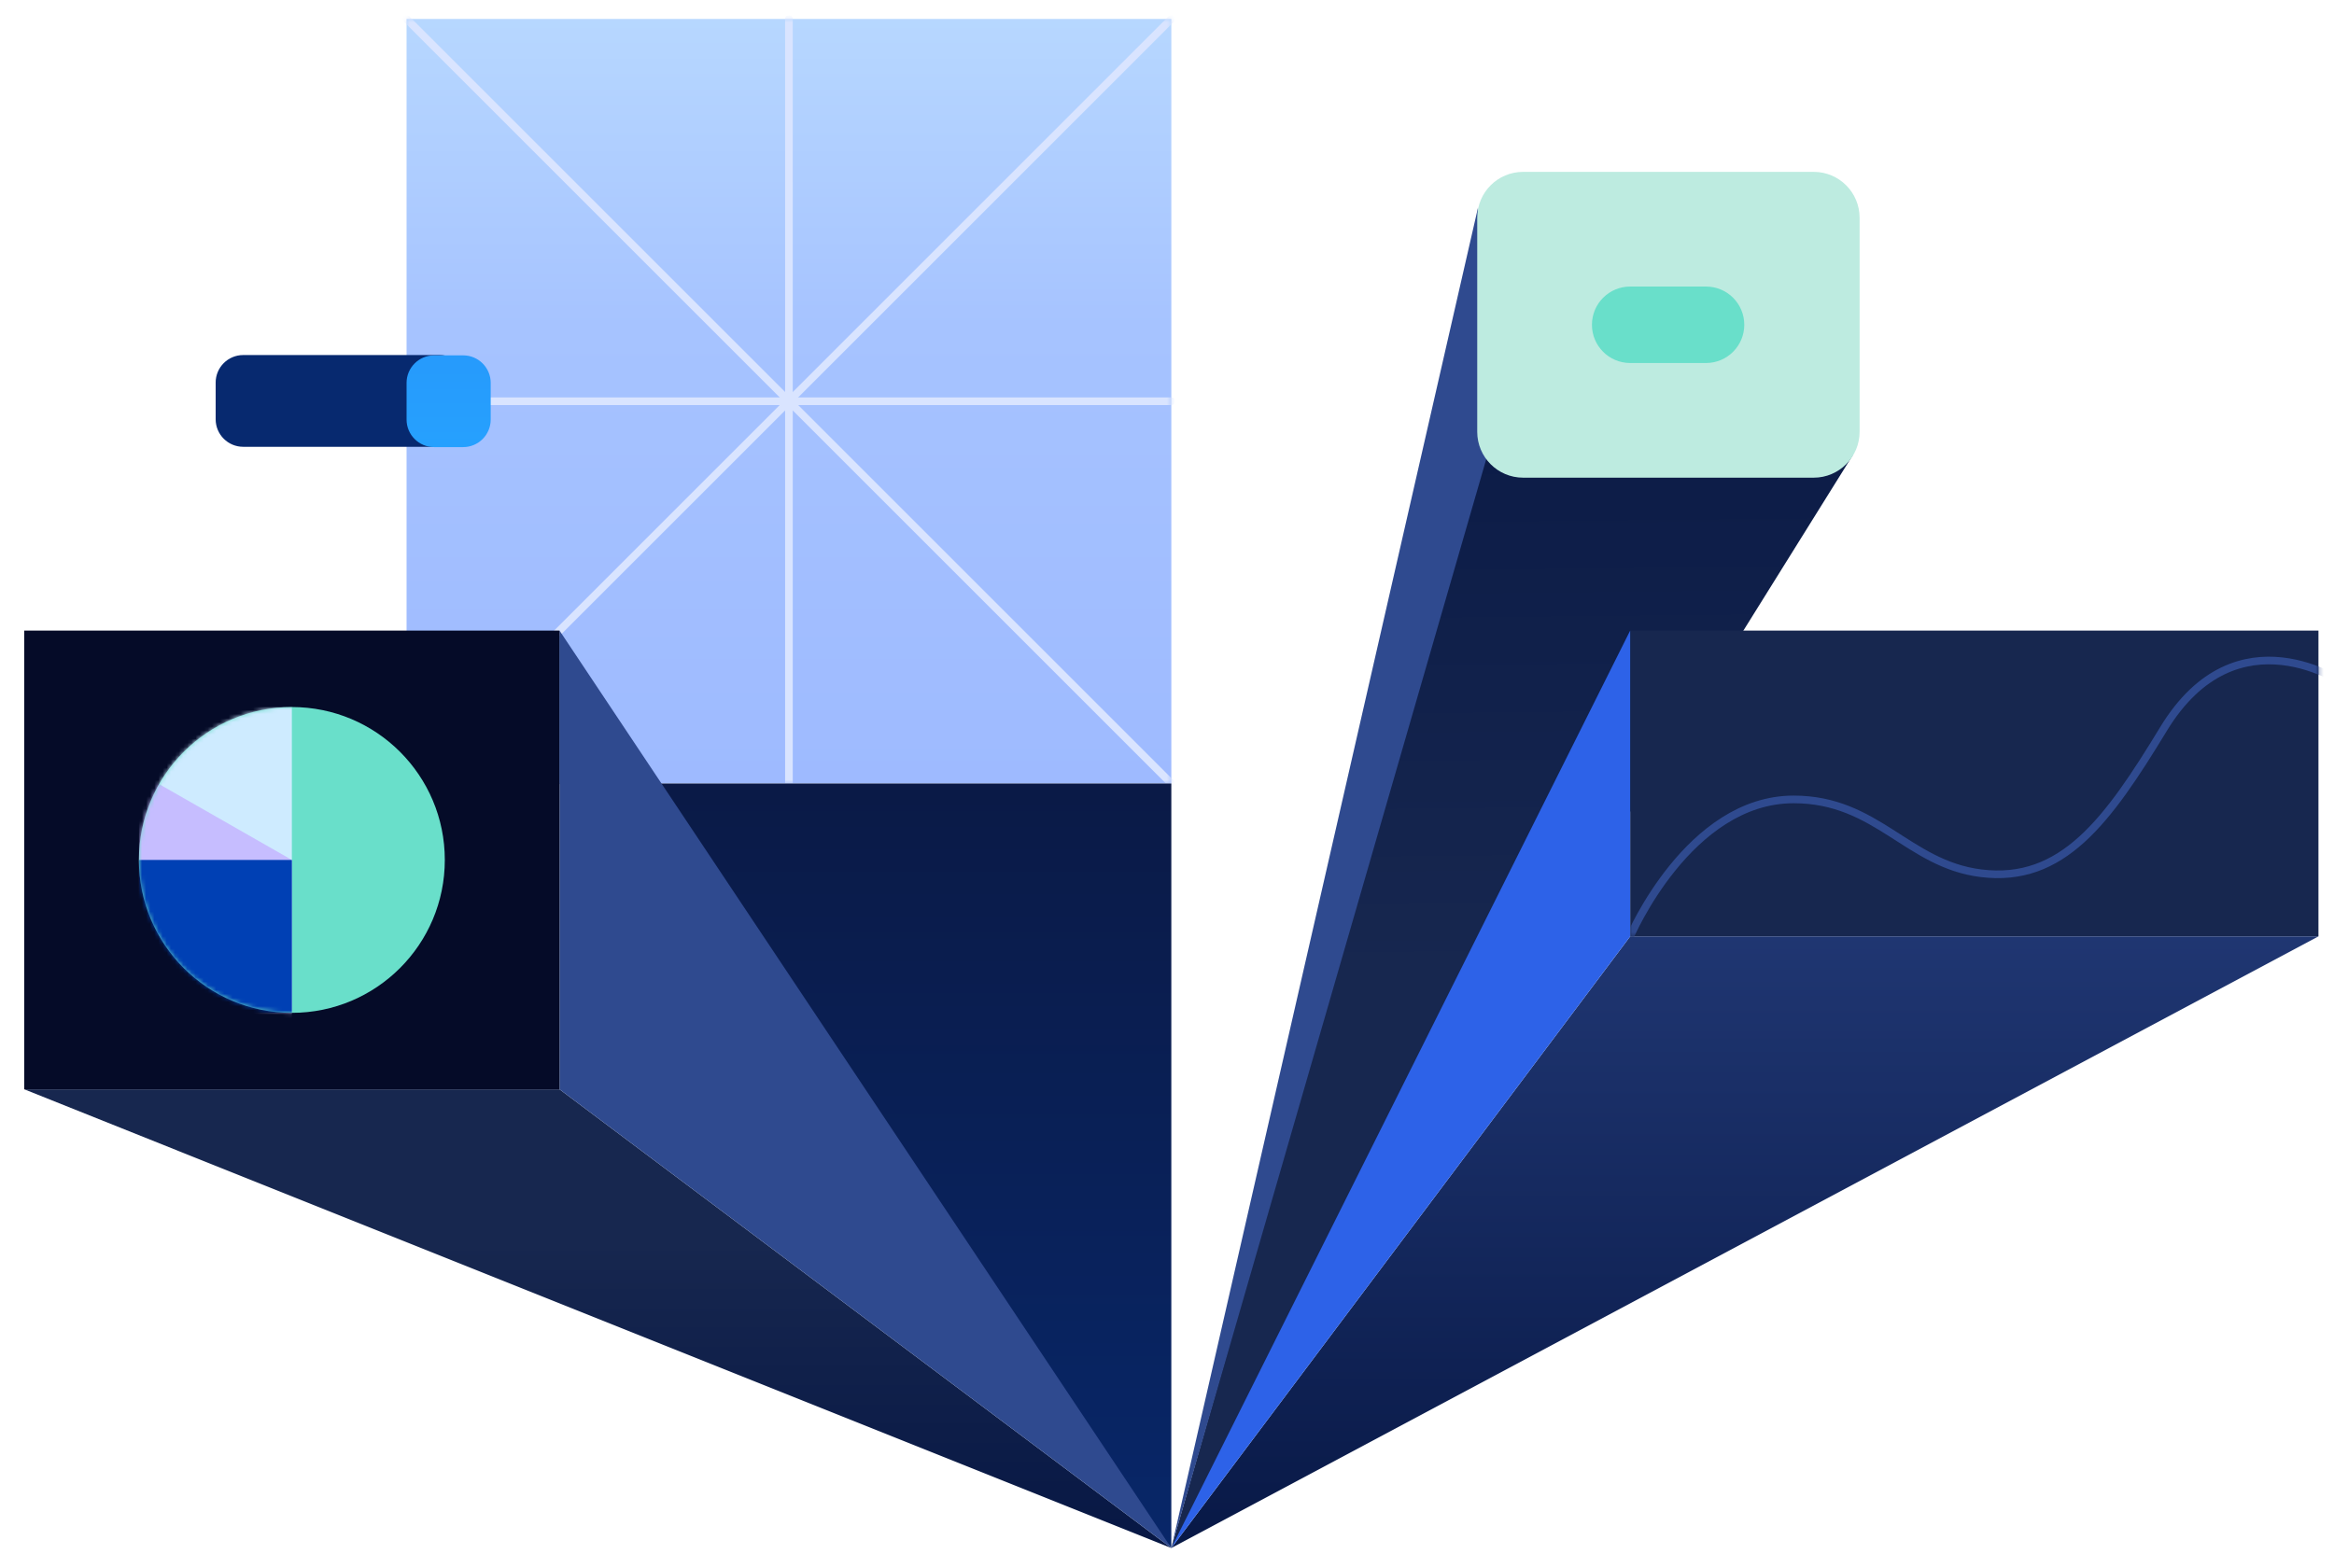 <?xml version="1.0" encoding="UTF-8"?>
<svg xmlns="http://www.w3.org/2000/svg" width="567" height="381" viewBox="0 0 567 381" fill="none">
  <path d="M284.551 4.607H98.769V190.389H284.551V4.607Z" fill="url(#paint0_linear_447_999)"></path>
  <mask id="mask0_447_999" style="mask-type:luminance" maskUnits="userSpaceOnUse" x="98" y="4" width="187" height="187">
    <path d="M284.551 4.605H98.769V190.387H284.551V4.605Z" fill="white"></path>
  </mask>
  <g mask="url(#mask0_447_999)">
    <path d="M98.768 190.387L284.549 4.605" stroke="#D9E4FF" stroke-width="1.857" stroke-miterlimit="1.5" stroke-linecap="round" stroke-linejoin="round"></path>
    <path d="M191.658 190.387V4.605" stroke="#D9E4FF" stroke-width="1.857" stroke-miterlimit="1.5" stroke-linecap="round" stroke-linejoin="round"></path>
    <path d="M284.549 190.387L98.768 4.605" stroke="#D9E4FF" stroke-width="1.857" stroke-miterlimit="1.5" stroke-linecap="round" stroke-linejoin="round"></path>
    <path d="M284.549 97.496H98.768" stroke="#D9E4FF" stroke-width="1.857" stroke-miterlimit="1.5" stroke-linecap="round" stroke-linejoin="round"></path>
  </g>
  <path fill-rule="evenodd" clip-rule="evenodd" d="M135.926 190.387L284.551 376.168V190.387H135.926Z" fill="url(#paint1_linear_447_999)"></path>
  <path fill-rule="evenodd" clip-rule="evenodd" d="M284.551 376.169L362.497 102.998L450.111 110.578L284.551 376.169Z" fill="url(#paint2_linear_447_999)"></path>
  <path fill-rule="evenodd" clip-rule="evenodd" d="M284.551 376.17L362.051 108.125L359.041 50.496L284.551 376.169V376.17Z" fill="#2F4A8F"></path>
  <path fill-rule="evenodd" clip-rule="evenodd" d="M5.879 264.699L284.551 376.168L135.926 264.699H5.879Z" fill="url(#paint3_linear_447_999)"></path>
  <path d="M440.607 41.762H370.01C363.854 41.762 358.863 46.752 358.863 52.909V104.927C358.863 111.083 363.854 116.074 370.01 116.074H440.607C446.763 116.074 451.754 111.084 451.754 104.927V52.909C451.754 46.752 446.763 41.762 440.607 41.762Z" fill="#BDEBE0"></path>
  <path fill-rule="evenodd" clip-rule="evenodd" d="M135.926 153.232L284.551 376.17L135.926 264.701V153.232Z" fill="#2F4A8F"></path>
  <path d="M135.926 153.232H5.879V264.701H135.926V153.232Z" fill="#050B28"></path>
  <path d="M70.902 246.121C91.423 246.121 108.059 229.486 108.059 208.965C108.059 188.444 91.423 171.809 70.902 171.809C50.382 171.809 33.746 188.444 33.746 208.965C33.746 229.486 50.382 246.121 70.902 246.121Z" fill="#69DFCA"></path>
  <mask id="mask1_447_999" style="mask-type:luminance" maskUnits="userSpaceOnUse" x="33" y="171" width="76" height="76">
    <path d="M70.902 246.123C91.423 246.123 108.059 229.488 108.059 208.967C108.059 188.446 91.423 171.811 70.902 171.811C50.382 171.811 33.746 188.446 33.746 208.967C33.746 229.488 50.382 246.123 70.902 246.123Z" fill="white"></path>
  </mask>
  <g mask="url(#mask1_447_999)">
    <path fill-rule="evenodd" clip-rule="evenodd" d="M33.746 171.811H43.035L70.902 208.967V257.403H33.746V171.811Z" fill="#C6BDFF"></path>
    <path d="M70.902 208.967H33.746V246.123H70.902V208.967Z" fill="#0040B4"></path>
    <path fill-rule="evenodd" clip-rule="evenodd" d="M5.879 171.811H70.902V208.967L5.879 171.811Z" fill="#CEEBFF"></path>
  </g>
  <path d="M414.45 69.631H396.019C390.889 69.631 386.73 73.79 386.73 78.92C386.73 84.05 390.889 88.209 396.019 88.209H414.45C419.58 88.209 423.739 84.05 423.739 78.92C423.739 73.79 419.58 69.631 414.45 69.631Z" fill="#69DFCA"></path>
  <path d="M563.223 153.232H396.02V227.545H563.223V153.232Z" fill="#17274F"></path>
  <mask id="mask2_447_999" style="mask-type:luminance" maskUnits="userSpaceOnUse" x="396" y="153" width="168" height="75">
    <path d="M563.223 153.23H396.02V227.543H563.223V153.23Z" fill="white"></path>
  </mask>
  <g mask="url(#mask2_447_999)">
    <path d="M569.695 166.297C569.695 166.297 543.483 147.688 525.578 177.153C512.044 199.425 501.031 214.699 481.175 212.19C463.383 209.941 455.939 194.258 435.735 194.258C410.219 194.258 396.021 227.543 396.021 227.543" stroke="#2F4A8F" stroke-width="1.857" stroke-miterlimit="1.5" stroke-linecap="round" stroke-linejoin="round"></path>
  </g>
  <path fill-rule="evenodd" clip-rule="evenodd" d="M284.551 376.168L563.223 227.543H396.019L284.551 376.168Z" fill="url(#paint4_linear_447_999)"></path>
  <path fill-rule="evenodd" clip-rule="evenodd" d="M396.019 153.232L284.551 376.17L396.019 227.545V153.232Z" fill="#2D62E8"></path>
  <path d="M106.787 86.277H59.079C55.385 86.277 52.391 89.272 52.391 92.966V101.883C52.391 105.577 55.385 108.571 59.079 108.571H106.787C110.481 108.571 113.475 105.577 113.475 101.883V92.966C113.475 89.272 110.481 86.277 106.787 86.277Z" fill="#07296F"></path>
  <path d="M112.517 86.352H105.458C101.764 86.352 98.769 89.346 98.769 93.04V101.957C98.769 105.651 101.764 108.645 105.458 108.645H112.517C116.211 108.645 119.206 105.651 119.206 101.957V93.04C119.206 89.346 116.211 86.352 112.517 86.352Z" fill="url(#paint5_linear_447_999)"></path>
  <defs>
    <linearGradient id="paint0_linear_447_999" x1="82.822" y1="215.848" x2="82.822" y2="-51.127" gradientUnits="userSpaceOnUse">
      <stop stop-color="#9CB8FF"></stop>
      <stop offset="0.51" stop-color="#A6C3FF"></stop>
      <stop offset="1" stop-color="#C3E6FF"></stop>
    </linearGradient>
    <linearGradient id="paint1_linear_447_999" x1="245.554" y1="410.721" x2="245.554" y2="160.141" gradientUnits="userSpaceOnUse">
      <stop stop-color="#07296F"></stop>
      <stop offset="1" stop-color="#0B1841"></stop>
    </linearGradient>
    <linearGradient id="paint2_linear_447_999" x1="407.166" y1="236.352" x2="405.234" y2="51.053" gradientUnits="userSpaceOnUse">
      <stop stop-color="#17274F"></stop>
      <stop offset="1" stop-color="#071744"></stop>
    </linearGradient>
    <linearGradient id="paint3_linear_447_999" x1="210.238" y1="301.631" x2="210.238" y2="376.169" gradientUnits="userSpaceOnUse">
      <stop stop-color="#17274F"></stop>
      <stop offset="1" stop-color="#071744"></stop>
    </linearGradient>
    <linearGradient id="paint4_linear_447_999" x1="500.947" y1="128.629" x2="500.947" y2="382.559" gradientUnits="userSpaceOnUse">
      <stop stop-color="#2F4A8F"></stop>
      <stop offset="1" stop-color="#071744"></stop>
    </linearGradient>
    <linearGradient id="paint5_linear_447_999" x1="118.703" y1="120.644" x2="118.703" y2="13.432" gradientUnits="userSpaceOnUse">
      <stop stop-color="#25A4FF"></stop>
      <stop offset="0.52" stop-color="#2794FA"></stop>
      <stop offset="1" stop-color="#2D62E8"></stop>
    </linearGradient>
  </defs>
</svg>
